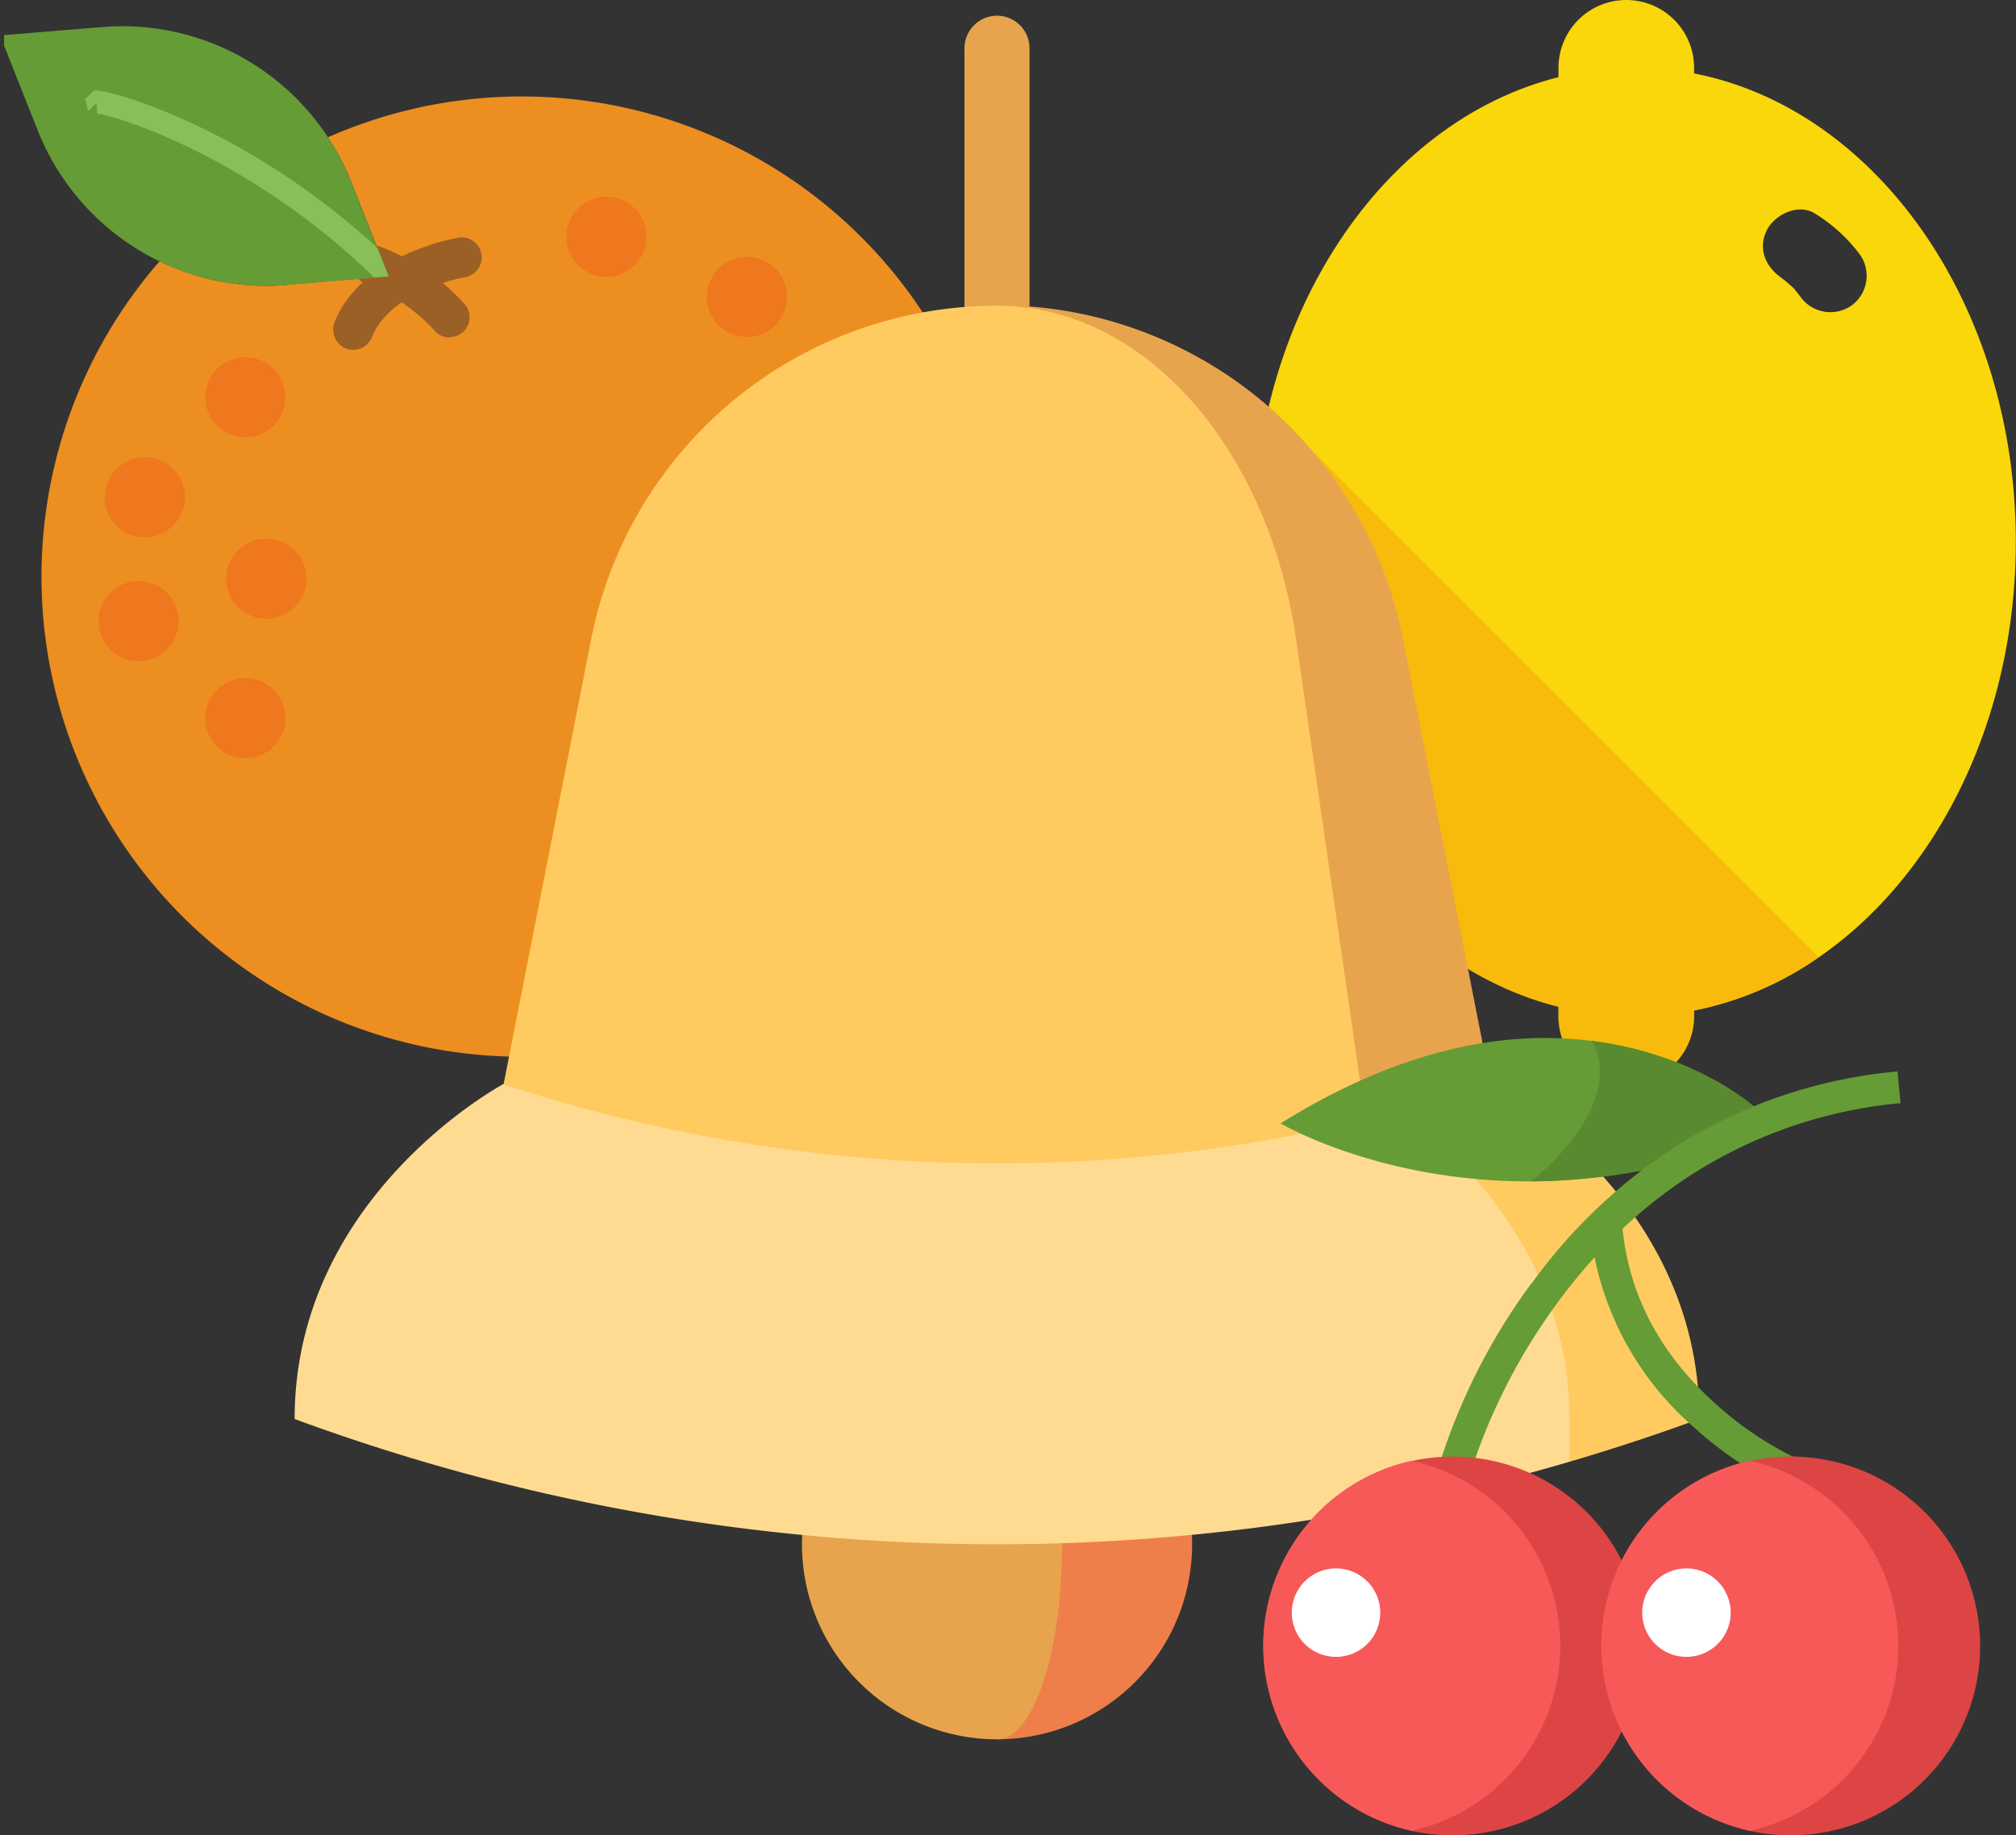 <svg xmlns="http://www.w3.org/2000/svg" xmlns:xlink="http://www.w3.org/1999/xlink" viewBox="0 0 195.08 177.63"><rect x="0" y="0" width="195.08" height="177.63" fill="#333333" stroke="none"/><defs><style>.cls-1{fill:none}.cls-2{fill:#ed8f20}.cls-3{fill:#ef771d}.cls-4{fill:#9b6026}.cls-5{clip-path:url(#clip-path)}.cls-6{fill:#659c35}.cls-7{fill:#88c057}.cls-8{fill:#f9d70b}.cls-9{fill:#f7a30d;opacity:.55}.cls-10{fill:#e8a44d}.cls-11{fill:#ef7f4a}.cls-12{fill:#ffcb61}.cls-13{fill:#ffdb92}.cls-14{clip-path:url(#clip-path-2)}.cls-15{fill:#598a2f}.cls-16{fill:#dd4545}.cls-17{fill:#f75959}.cls-18{fill:#fff}</style><clipPath id="clip-path"><path class="cls-1" d="M.39.65h96.68v104.26H.39z"/></clipPath><clipPath id="clip-path-2"><path class="cls-1" d="M122.04 100.37h69.58v77.51H122.04z"/></clipPath></defs><title>fruit-mania---fruit-mania%3a-kostenlos-spielen%2c-informationen-zum-automaten-und-die-besten-online-</title><g id="Layer_2" data-name="Layer 2"><g id="Layer_1-2" data-name="Layer 1"><path class="cls-2" d="M27.72 27.58a23.8 23.8.0 0 1-12.28-2.29 46.47 46.47.0 1 0 16.29-12 23.49 23.49.0 0 1 2.22 4.23l3.66 9.21-9.89.82zm0 0"/><path class="cls-3" d="M19.86 38.44a3.88 3.88.0 1 1 3.88 3.89 3.88 3.88.0 0 1-3.88-3.89zm0 0"/><path class="cls-3" d="M9.53 60.1A3.88 3.88.0 1 1 13.41 64 3.89 3.89.0 0 1 9.53 60.1zm0 0"/><path class="cls-3" d="M10.15 48.15A3.88 3.88.0 1 1 14 52a3.88 3.88.0 0 1-3.88-3.89zm0 0"/><path class="cls-3" d="M21.89 56a3.88 3.88.0 1 1 3.88 3.89A3.88 3.88.0 0 1 21.89 56zm0 0"/><path class="cls-3" d="M19.86 69.51a3.88 3.88.0 1 1 3.88 3.88 3.88 3.88.0 0 1-3.88-3.88zm0 0"/><path class="cls-3" d="M54.8 22.92a3.88 3.88.0 1 1 3.89 3.88 3.88 3.88.0 0 1-3.89-3.88zm0 0"/><path class="cls-3" d="M68.4 28.73a3.88 3.88.0 1 1 3.88 3.89 3.88 3.88.0 0 1-3.88-3.89zm0 0"/><path class="cls-2" d="M44.65 24.91s-8.25 1.37-10.48 7"/><path class="cls-4" d="M34.16 33.86a1.91 1.91.0 0 1-.71-.14 2 2 0 0 1-1.09-2.52C35 24.61 44 23.07 44.34 23A1.94 1.94.0 0 1 45 26.83c-.07.0-7.21 1.27-9 5.79a1.94 1.94.0 0 1-1.81 1.23zm0 0"/><path class="cls-2" d="M43.49 30.75a19 19 0 0 0-7.36-5"/><g class="cls-5"><path class="cls-4" d="M43.49 32.68A1.93 1.93.0 0 1 42.05 32a17.1 17.1.0 0 0-6.6-4.48 1.94 1.94.0 1 1 1.37-3.63 20.93 20.93.0 0 1 8.11 5.5 1.93 1.93.0 0 1-1.43 3.24zm0 0"/><path class="cls-6" d="M3.66 12.64A23.8 23.8.0 0 0 27.72 27.58l9.89-.82-3.66-9.21A23.79 23.79.0 0 0 9.88 2.62L0 3.43zM0 3.43"/></g><path class="cls-7" d="M36.52 24C23.81 12.26 10.26 8.51 9.09 8.77l-.85.83.3 1.15.8-.8L9.41 11c1.44.09 14.65 4 26.8 15.85l1.39-.11L36.52 24zm0 0"/><path class="cls-8" d="M163.93 7.11V6.56a6.56 6.56.0 1 0-13.12.0v.91c-13.42 3.36-24.21 15.78-28.05 31.92a56.23 56.23.0 0 0-1.52 13.07c0 21 11.29 38.64 26.73 44.12.93.33 1.88.62 2.84.86v.92a6.56 6.56.0 0 0 13.12.0v-.55A32 32 0 0 0 176 92.65c11.37-7.82 19.06-22.89 19.06-40.19C195.08 29.54 181.58 10.54 163.93 7.11zm15.22 22.47a3.57 3.57.0 0 1-4.92-.84c-.16-.22-.33-.44-.5-.65a.67.67.0 0 0-.1-.12l-.17-.18c-.19-.17-.39-.33-.58-.51s-1.09-.75-.25-.23c-1.63-1-2.59-2.79-1.7-4.69.74-1.58 3.07-2.72 4.7-1.69a15.69 15.69.0 0 1 4.37 4A3.56 3.56.0 0 1 179.15 29.58z"/><path class="cls-9" d="M176 92.65a32 32 0 0 1-12.09 5.16v.55a6.56 6.56.0 0 1-13.12.0v-.92c-1-.24-1.91-.53-2.84-.86-15.44-5.48-26.73-23.16-26.73-44.12a56.23 56.23.0 0 1 1.52-13.07z"/><path class="cls-10" d="M96.48 1.52a3.15 3.15.0 0 0-3.15 3.15V42.13h6.29V4.67A3.15 3.15.0 0 0 96.48 1.52z"/><path class="cls-11" d="M96.48 130.59v37.75a18.87 18.87.0 0 0 0-37.75z"/><path class="cls-10" d="M102.77 149.46c0-10.42-2.82-18.87-6.29-18.87a18.87 18.87.0 0 0 0 37.75C1e2 168.33 102.77 159.88 102.77 149.46z"/><path class="cls-12" d="M144.24 104.91H131.65l20.21 36.57q6.36-1.87 12.58-4.15C164.45 115.68 144.24 104.91 144.24 104.91z"/><path class="cls-13" d="M131.65 104.91H48.73s-20.22 10.77-20.22 32.43a196.37 196.37.0 0 0 123.35 4.14v-4.15C151.87 115.68 131.66 104.91 131.65 104.91z"/><path class="cls-10" d="M135.79 62A40 40 0 0 0 96.48 29.54l35.67 78.78q6.12-1.47 12.09-3.42z"/><path class="cls-12" d="M125.43 62c-2.62-18.47-14.58-32.41-28.95-32.41A40 40 0 0 0 57.18 62l-8.45 42.95a152.61 152.61.0 0 0 83.42 3.42z"/><g class="cls-14"><path class="cls-6" d="M123.87 108.7s9.57 5.71 24.33 5.64a59.44 59.44.0 0 0 19.68-3.53l2-3.58s-5.7-5.22-15.83-6.48c-7.69-1-17.93.35-30.17 8"/></g><path class="cls-15" d="M154.29 100.78c10 1.32 15.58 6.45 15.58 6.45l-2 3.58a59.45 59.45.0 0 1-19.68 3.53h0C158 106 154 100.74 154 100.74h.25"/><path class="cls-6" d="M148.13 124.29a59.57 59.57.0 0 0-9 17.94l3 .8a57.63 57.63.0 0 1 8.62-17 53.33 53.33.0 0 1 3.55-4.34 29.55 29.55.0 0 0 9.5 16.35 35.68 35.68.0 0 0 8.94 6l1.22-2.83a33.22 33.22.0 0 1-8.16-5.53c-5.21-4.76-8.16-10.39-8.79-16.76a46.11 46.11.0 0 1 6.55-5.15 45.1 45.1.0 0 1 20.35-7l-.3-3.07a48.15 48.15.0 0 0-21.78 7.47 52 52 0 0 0-13.63 13.06zm0 0"/><path class="cls-16" d="M122.24 159.29a18.33 18.33.0 1 1 14.37 17.91 18.34 18.34.0 0 1-14.37-17.91zm0 0"/><path class="cls-17" d="M122.24 159.29a18.34 18.34.0 0 1 14.37-17.91 18.34 18.34.0 0 1 0 35.81 18.34 18.34.0 0 1-14.37-17.91zm0 0"/><path class="cls-16" d="M154.95 159.29a18.33 18.33.0 1 1 14.37 17.91 18.34 18.34.0 0 1-14.37-17.91zm0 0"/><path class="cls-17" d="M154.95 159.29a18.34 18.34.0 0 1 14.37-17.91 18.34 18.34.0 0 1 0 35.81 18.34 18.34.0 0 1-14.37-17.91zm0 0"/><path class="cls-18" d="M158.91 156.08a4.28 4.28.0 1 1 4.28 4.28 4.28 4.28.0 0 1-4.28-4.28zm0 0"/><path class="cls-18" d="M125 156.08a4.28 4.28.0 1 1 4.28 4.28 4.28 4.28.0 0 1-4.28-4.28zm0 0"/></g></g></svg>